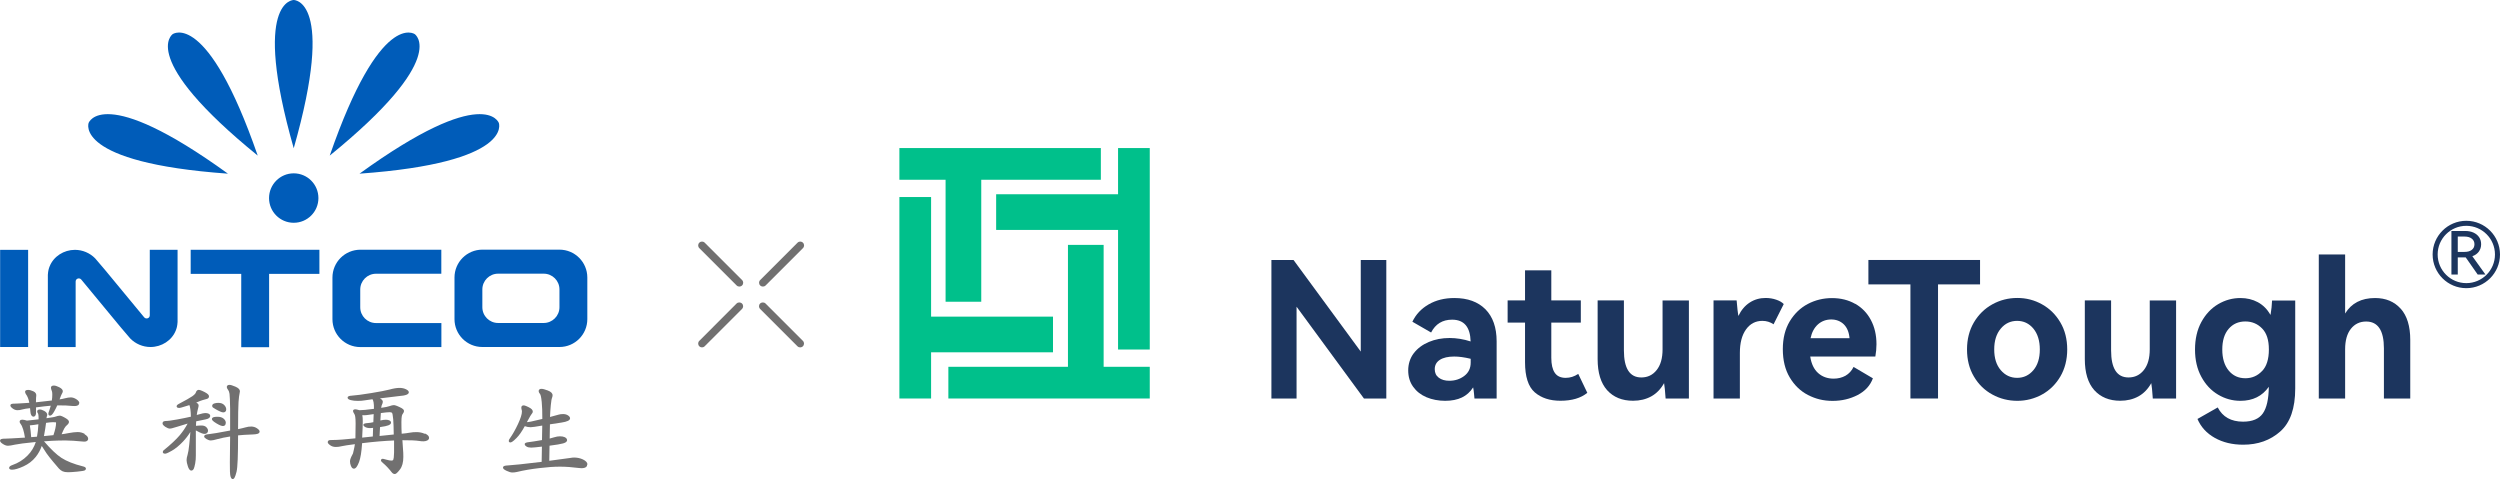 <?xml version="1.0" encoding="UTF-8"?>
<svg id="_图层_2" data-name="图层 2" xmlns="http://www.w3.org/2000/svg" viewBox="0 0 377.73 72.38">
  <defs>
    <style>
      .cls-1 {
        fill: #717070;
      }

      .cls-1, .cls-2, .cls-3, .cls-4, .cls-5 {
        stroke-width: 0px;
      }

      .cls-2 {
        fill: #00c08b;
      }

      .cls-3 {
        fill-rule: evenodd;
      }

      .cls-3, .cls-4 {
        fill: #005cb9;
      }

      .cls-5 {
        fill: #1c355e;
      }
    </style>
  </defs>
  <g id="_图层_1-2" data-name="图层 1">
    <g>
      <path class="cls-1" d="m111.71,43.3c-.15,0-.3-.06-.41-.17l-5.64-5.64c-.23-.23-.23-.59,0-.82.23-.23.59-.23.82,0l5.64,5.64c.23.23.23.59,0,.82-.11.11-.26.17-.41.17"/>
      <path class="cls-1" d="m115.27,43.3c-.15,0-.3-.06-.41-.17-.23-.23-.23-.6,0-.82l5.64-5.64c.23-.23.59-.23.82,0,.23.23.23.59,0,.82l-5.64,5.64c-.11.11-.26.17-.41.17"/>
      <path class="cls-1" d="m120.9,52.49c-.15,0-.3-.06-.41-.17l-5.64-5.64c-.23-.23-.23-.59,0-.82.23-.22.59-.22.82,0l5.64,5.64c.23.23.23.59,0,.82-.11.11-.26.17-.41.17"/>
      <path class="cls-1" d="m106.07,52.49c-.15,0-.3-.06-.41-.17-.23-.23-.23-.6,0-.82l5.63-5.64c.23-.22.59-.22.82,0,.23.23.23.59,0,.82l-5.64,5.64c-.11.11-.26.17-.41.17"/>
    </g>
    <g>
      <polygon class="cls-2" points="135.89 22.37 166.33 22.37 166.33 27.16 148.26 27.16 148.26 45.59 142.87 45.59 142.87 27.16 135.89 27.16 135.89 22.37"/>
      <polygon class="cls-2" points="173.72 22.37 173.72 52.81 168.93 52.81 168.93 34.74 150.51 34.74 150.51 29.35 168.93 29.35 168.93 22.37 173.72 22.37"/>
      <polygon class="cls-2" points="173.72 60.21 143.29 60.21 143.29 55.42 161.36 55.42 161.36 37 166.75 37 166.75 55.42 173.72 55.42 173.72 60.21"/>
      <polygon class="cls-2" points="135.89 60.21 135.89 29.77 140.68 29.77 140.68 47.84 159.1 47.84 159.1 53.23 140.68 53.23 140.68 60.21 135.89 60.21"/>
      <polygon class="cls-5" points="195.44 39.28 205.6 53.12 205.6 39.28 209.46 39.28 209.46 60.21 206.08 60.21 195.9 46.34 195.9 60.21 192.1 60.21 192.1 39.28 195.44 39.28"/>
      <path class="cls-5" d="m224.44,46.73c1.12,1.14,1.69,2.75,1.69,4.85v8.64h-3.35c-.02-.15-.04-.41-.07-.76-.03-.35-.07-.66-.13-.93-.44.69-1.01,1.2-1.7,1.53-.7.33-1.54.5-2.53.5s-1.97-.18-2.82-.54c-.85-.36-1.52-.89-2.02-1.59-.5-.7-.74-1.52-.74-2.47s.28-1.86.84-2.59c.56-.73,1.32-1.3,2.27-1.7.95-.4,2-.6,3.15-.6,1.03,0,2.09.17,3.17.52-.06-2.19-.99-3.29-2.8-3.29-1.45,0-2.51.65-3.17,1.94l-2.83-1.63c.53-1.11,1.35-1.98,2.46-2.62,1.11-.64,2.4-.96,3.89-.96,2,0,3.56.57,4.69,1.7m-2.23,7.48c-.95-.23-1.78-.34-2.49-.34-.93,0-1.66.17-2.17.5-.51.33-.77.8-.77,1.41,0,.56.2.98.61,1.29.41.31.94.46,1.59.46.86,0,1.61-.24,2.26-.73.65-.49.97-1.16.97-2.02v-.57Z"/>
      <path class="cls-5" d="m239.83,59.35c-.97.8-2.33,1.2-4.06,1.2-1.6,0-2.89-.42-3.88-1.27-.98-.85-1.47-2.37-1.47-4.56v-5.98h-2.63v-3.35h2.63v-4.55h3.97v4.55h4.46v3.35h-4.46v5.32c0,.99.17,1.74.52,2.26.34.51.89.77,1.66.77.67,0,1.3-.2,1.89-.6l1.37,2.86Z"/>
      <path class="cls-5" d="m251.21,45.4h3.97v14.81h-3.52c-.08-1.14-.15-1.92-.23-2.32-.5.89-1.14,1.56-1.94,2-.8.44-1.72.66-2.75.66-1.66,0-2.96-.54-3.92-1.6-.95-1.07-1.43-2.63-1.43-4.69v-8.87h3.97v7.55c0,2.73.88,4.09,2.63,4.09.95,0,1.73-.37,2.32-1.12.59-.74.89-1.78.89-3.12v-7.41Z"/>
      <path class="cls-5" d="m268.37,45.28c.5.17.88.39,1.14.66l-1.54,3.06c-.5-.34-1.06-.52-1.69-.52-1.03,0-1.85.43-2.47,1.29-.62.86-.93,2.04-.93,3.55v6.89h-3.98v-14.82h3.49c.1,1.14.18,1.93.26,2.35.44-.9,1.01-1.57,1.72-2.03.71-.46,1.51-.69,2.4-.69.57,0,1.11.09,1.6.26"/>
      <path class="cls-5" d="m280.31,45.9c1.02.58,1.81,1.4,2.37,2.46.56,1.06.84,2.27.84,3.65,0,.61-.06,1.23-.17,1.86h-9.84c.17,1.11.57,1.94,1.2,2.5.63.56,1.41.84,2.34.84.67,0,1.26-.15,1.79-.44.52-.3.93-.74,1.22-1.33l2.92,1.72c-.4,1.09-1.17,1.93-2.3,2.52-1.14.59-2.4.89-3.79.89s-2.57-.3-3.72-.89c-1.14-.59-2.06-1.48-2.76-2.66-.7-1.18-1.04-2.6-1.04-4.26s.35-3.04,1.04-4.2c.7-1.16,1.61-2.04,2.73-2.63,1.12-.59,2.34-.89,3.66-.89s2.48.29,3.5.87m-5.62,3.1c-.55.49-.93,1.19-1.12,2.09h5.89c-.08-.91-.37-1.61-.87-2.1-.5-.48-1.14-.73-1.9-.73s-1.45.25-2,.74"/>
      <polygon class="cls-5" points="282.3 39.28 299.17 39.28 299.17 42.97 292.82 42.97 292.82 60.21 288.65 60.21 288.65 42.97 282.3 42.97 282.3 39.28"/>
      <path class="cls-5" d="m298.24,48.71c.7-1.18,1.63-2.09,2.79-2.73,1.16-.64,2.42-.96,3.77-.96s2.58.32,3.73.96c1.15.64,2.08,1.55,2.77,2.73.7,1.18,1.04,2.55,1.04,4.09s-.35,2.91-1.04,4.09c-.7,1.18-1.62,2.09-2.77,2.72-1.15.63-2.4.95-3.73.95s-2.61-.31-3.77-.95c-1.16-.63-2.09-1.53-2.79-2.72-.7-1.18-1.04-2.54-1.04-4.09s.35-2.91,1.04-4.09m4.06,7.22c.66.77,1.48,1.16,2.47,1.16s1.81-.39,2.46-1.16c.65-.77.97-1.81.97-3.13s-.33-2.37-.97-3.15c-.65-.78-1.47-1.17-2.46-1.17s-1.82.39-2.47,1.17c-.66.78-.99,1.83-.99,3.15s.33,2.36.99,3.13"/>
      <path class="cls-5" d="m324.82,45.4h3.97v14.81h-3.52c-.08-1.14-.15-1.92-.23-2.32-.5.89-1.14,1.56-1.94,2-.8.44-1.72.66-2.75.66-1.66,0-2.96-.54-3.92-1.6-.95-1.07-1.43-2.63-1.43-4.69v-8.87h3.97v7.55c0,2.73.88,4.09,2.63,4.09.95,0,1.73-.37,2.32-1.12.59-.74.89-1.78.89-3.12v-7.41Z"/>
      <path class="cls-5" d="m346.79,45.4v13.3c0,2.99-.75,5.16-2.26,6.49-1.51,1.34-3.37,2-5.61,2-1.62,0-3.05-.34-4.28-1.03-1.23-.69-2.1-1.64-2.62-2.86l3.06-1.74c.74,1.43,2.02,2.15,3.83,2.15,1.41,0,2.41-.42,2.99-1.25.58-.83.88-2.17.9-4.02-.99,1.41-2.42,2.12-4.29,2.12-1.2,0-2.33-.31-3.37-.93-1.05-.62-1.89-1.51-2.53-2.69-.64-1.17-.96-2.55-.96-4.13s.32-2.99.96-4.16c.64-1.17,1.48-2.07,2.53-2.69,1.05-.62,2.17-.93,3.37-.93.97,0,1.85.21,2.63.63.78.42,1.42,1.06,1.92,1.92.13-.78.21-1.5.23-2.17h3.49Zm-5.01,10.67c.69-.72,1.03-1.81,1.03-3.26s-.34-2.49-1.03-3.19c-.69-.7-1.53-1.05-2.52-1.05-1.05,0-1.89.37-2.53,1.12-.64.74-.96,1.78-.96,3.12s.32,2.39.96,3.17c.64.78,1.48,1.17,2.53,1.17.99,0,1.83-.36,2.52-1.09"/>
      <path class="cls-5" d="m362.73,46.64c.96,1.08,1.44,2.65,1.44,4.71v8.87h-3.98v-7.58c0-2.71-.9-4.06-2.69-4.06-.95,0-1.72.37-2.3,1.1-.58.73-.87,1.77-.87,3.1v7.44h-3.98v-21.77h3.98v8.92c.95-1.56,2.46-2.34,4.52-2.34,1.62,0,2.91.54,3.88,1.62"/>
      <path class="cls-5" d="m372.64,43.54c-2.81,0-5.09-2.28-5.09-5.09s2.28-5.09,5.09-5.09,5.09,2.29,5.09,5.09-2.28,5.09-5.09,5.09m0-9.42c-2.39,0-4.33,1.94-4.33,4.33s1.94,4.33,4.33,4.33,4.33-1.94,4.33-4.33-1.94-4.33-4.33-4.33"/>
      <path class="cls-5" d="m375.53,41.48h-1.17l-1.81-2.59h-1.2v2.59h-.96v-6.58h2.1c.47,0,.88.08,1.25.25.36.17.64.4.84.7.2.3.3.65.3,1.05,0,.43-.12.8-.35,1.12-.24.32-.56.55-.98.69l1.98,2.77Zm-4.18-5.74v2.32h1.02c.47,0,.83-.1,1.1-.31.26-.2.4-.48.4-.84s-.13-.64-.4-.85c-.26-.21-.63-.32-1.1-.32h-1.02Z"/>
    </g>
    <g>
      <g>
        <path class="cls-3" d="m40.65,29.93c0-2.06,1.67-3.74,3.73-3.74s3.73,1.67,3.73,3.74c0,2.06-1.67,3.73-3.73,3.73-2.06,0-3.73-1.67-3.73-3.73"/>
        <path class="cls-3" d="m44.38,0s-6.41-.1,0,22.4c6.41-22.5,0-22.4,0-22.4"/>
        <path class="cls-3" d="m26.09,5.16s-5.31,3.59,12.85,18.35C31.28,1.39,26.09,5.16,26.09,5.16"/>
        <path class="cls-3" d="m13.39,18.58s-2.29,5.99,21.05,7.66c-18.96-13.72-21.05-7.66-21.05-7.66"/>
        <path class="cls-3" d="m62.67,5.16s5.31,3.59-12.85,18.35C57.48,1.4,62.67,5.16,62.67,5.16"/>
        <path class="cls-3" d="m75.37,18.58s2.29,5.99-21.05,7.66c18.96-13.72,21.05-7.66,21.05-7.66"/>
      </g>
      <g>
        <path class="cls-1" d="m88.72,70.19c0,.25-.15.55-.87.55-.13,0-.27-.01-.39-.03-1.01-.13-1.97-.2-2.86-.2s-1.93.07-3.14.22c-1.2.14-2.33.33-3.36.58-.23.05-.45.08-.68.08s-.51-.08-.85-.24c-.41-.19-.57-.33-.57-.5,0-.29.45-.31.65-.32.75-.04,2.59-.23,5.19-.55l.04-2.3c-.82.1-1.37.15-1.62.15-.29,0-.52-.05-.69-.15-.13-.08-.29-.2-.29-.37,0-.2.25-.27.7-.32.35-.04.99-.14,1.91-.3l.04-2.19c-.97.17-1.55.25-1.76.25-.29,0-.58-.05-.88-.16-.42.77-.83,1.37-1.24,1.78-.59.6-.81.68-.95.68s-.23-.1-.23-.24c0-.1.05-.22.17-.38.42-.59.83-1.32,1.23-2.17.39-.84.59-1.47.59-1.88,0-.09-.01-.18-.04-.26-.04-.12-.05-.24-.05-.35,0-.15.09-.32.34-.32.1,0,.28.03.78.28.42.21.61.42.61.65,0,.13-.07.27-.2.41-.05.05-.2.28-.69,1.19h.05c.16,0,.69-.08,2.28-.48,0-1.04-.02-1.91-.09-2.57-.09-.9-.2-1.12-.24-1.17-.14-.17-.22-.33-.22-.48,0-.08.03-.33.43-.33.2,0,.51.08.95.25.48.18.72.43.72.72,0,.13-.03.27-.1.43-.03.07-.1.3-.17,1.08-.06.55-.09,1.15-.12,1.77.7-.19,1.13-.3,1.29-.35.19-.06.42-.09.69-.09s.52.06.72.19c.22.14.33.29.33.45,0,.31-.41.51-1.32.65l-1.72.26-.04,2.15c.23-.05.46-.12.68-.19.61-.2,1.21-.19,1.59-.02.29.13.36.32.36.46,0,.28-.36.42-.63.49-.34.1-1.01.21-2.02.34l-.04,2.28c2.03-.26,3.12-.41,3.25-.44.15-.03.32-.05.51-.05.48,0,.92.1,1.33.29.45.22.68.47.68.76Z"/>
        <path class="cls-1" d="m64.16,65.54c-.71-.33-1.56-.29-2.29-.16-.31.06-.71.11-1.18.15-.03-.55-.04-1.14-.04-1.76,0-.84.1-1.1.16-1.17.15-.2.23-.36.23-.52,0-.19-.2-.36-.68-.58-.55-.26-.76-.29-.86-.29-.16,0-.37.05-.64.15-.21.08-.64.17-1.27.26.04-.28.09-.42.13-.49.08-.16.12-.3.12-.43,0-.15-.1-.3-.29-.42-.04-.03-.09-.06-.14-.09l2.82-.34c1.08-.08,1.54-.26,1.54-.59,0-.21-.25-.36-.46-.46-.53-.25-1.26-.28-2.47.06-.53.14-1.46.32-2.75.53-1.29.21-2.31.35-3.04.4-.17.01-.53.04-.53.3,0,.2.24.3.51.37.27.07.61.11,1.01.11s.72-.02.99-.07c.24-.04.66-.1,1.25-.18.12.17.24.57.22,1.45-1.04.14-1.77.21-2.18.21-.31-.09-.52-.14-.65-.14-.32,0-.33.22-.33.26,0,.08.03.19.22.49.08.12.17.46.17,1.39,0,.73-.01,1.49-.03,2.25-1.53.16-2.7.25-3.46.25-.32,0-.44.02-.49.03-.14.04-.23.15-.23.3s.12.28.38.47c.45.33,1.07.3,1.76.13.3-.07.95-.17,1.96-.3-.04.28-.09.57-.16.85-.1.48-.14.58-.15.6-.29.52-.43.89-.43,1.13s.04.46.14.7c.11.28.26.42.45.42.27,0,.51-.3.78-1,.22-.59.38-1.55.46-2.85,1.71-.21,3.33-.35,4.83-.41,0,.69,0,1.3,0,1.82-.01.68-.07.95-.11,1.06-.03.08-.09.16-.27.16-.19,0-.44-.04-.74-.13-.44-.13-.56-.14-.61-.14-.17,0-.25.12-.25.24,0,.11.09.22.33.42.18.14.4.36.66.63.26.28.45.51.58.68.16.22.33.33.51.33.14,0,.33-.08.79-.69.34-.44.51-1.08.51-1.89,0-.42-.01-.82-.05-1.19-.03-.33-.06-.77-.09-1.34,1.14-.01,2.01.03,2.59.12.39.07.85.08,1.15-.07.24-.12.29-.29.29-.41,0-.25-.2-.46-.61-.65Zm-7.76-1.75c-.27.07-.56.11-.84.13-.37.03-.66.07-.66.28,0,.16.17.26.33.35.3.15.67.15,1.14.1l-.04,1.3-1.61.17c.06-1.11.09-1.95.09-2.47,0-.4-.02-.7-.07-.92.11,0,.21.01.3.01.16,0,.38-.02.64-.06l.78-.11-.05,1.23Zm.95,2.07l.07-1.33c.62-.09,1.03-.17,1.24-.26.18-.07.42-.19.42-.4,0-.11-.04-.26-.27-.36-.25-.11-.64-.14-1.34.02l.07-1.12c.63-.09,1.07-.13,1.32-.13.14,0,.32.02.38.12.04.06.11.27.17.95.04.52.07,1.29.08,2.3l-2.13.22Z"/>
        <g>
          <path class="cls-1" d="m34.11,63.9c0,.29-.16.47-.42.47-.21,0-.52-.12-.97-.39-.58-.35-.7-.52-.7-.66,0-.35.58-.35.85-.35.38,0,.68.09.9.27.23.19.35.41.35.66Z"/>
          <path class="cls-1" d="m34.18,61.86c0,.28-.17.45-.45.45-.11,0-.26-.04-.46-.13-.19-.08-.42-.2-.68-.35-.37-.22-.43-.27-.46-.3-.05-.06-.07-.13-.07-.21,0-.13.06-.3.38-.38.19-.05.37-.07.55-.07.39,0,.68.11.89.33s.3.44.3.67Z"/>
          <path class="cls-1" d="m29.64,63.66c0,.21-.01.43-.03.68.3-.03.57-.05.82-.05.34,0,.59.09.76.27.16.17.24.34.24.49,0,.2-.08.32-.15.38-.1.09-.22.13-.38.13-.16,0-.48-.06-1.31-.53v1.9c-.01.85,0,1.47,0,1.88.01.41-.03.82-.1,1.22-.08.41-.15.67-.22.81-.12.22-.26.26-.36.26-.28,0-.43-.35-.53-.66-.12-.38-.19-.68-.19-.91s.05-.5.15-.81c.09-.29.18-.82.26-1.6.06-.58.12-1.2.16-1.85-.33.54-.71,1.03-1.13,1.47-.58.61-1.14,1.06-1.66,1.36-.71.4-.91.45-1.03.45-.32,0-.34-.19-.34-.25,0-.08.03-.2.17-.3,1.05-.85,1.86-1.61,2.4-2.25.46-.55.85-1.13,1.18-1.75-.6.18-1.14.34-1.61.49-.77.25-.97.27-1.06.27-.2,0-.43-.09-.69-.26-.29-.2-.43-.36-.43-.52s.08-.29.23-.33c.1-.03.25-.05.47-.05.13,0,.5-.04,1.51-.22.77-.14,1.46-.28,2.07-.42-.01-.82-.09-1.41-.22-1.75-1.17.38-1.44.43-1.55.43-.33,0-.38-.16-.38-.25,0-.19.21-.29.27-.33,1.07-.56,1.77-.96,2.1-1.19.38-.27.5-.45.53-.56.1-.35.32-.4.44-.4.1,0,.3.03.87.32.48.25.68.44.68.65s-.13.35-.34.4c-.14.03-.35.09-.64.18-.28.09-.5.17-.64.24-.09.04-.19.08-.31.13.04.02.09.04.12.07.2.12.24.27.24.37,0,.07-.01.21-.12.59-.06.22-.11.5-.16.84.88-.26,1.14-.29,1.27-.29.22,0,.38.03.51.09.22.1.25.25.25.34,0,.26-.23.44-.7.53-.36.07-.83.16-1.42.29Z"/>
          <path class="cls-1" d="m39.22,65.22c0,.34-.51.4-1,.42-.98.04-1.74.08-2.25.14,0,3.04-.07,4.84-.23,5.5-.23.92-.39,1.1-.58,1.1-.2,0-.29-.24-.35-.47-.06-.25-.09-.91-.08-2.04,0-1.06.02-2.37.04-3.92-.77.12-1.39.25-1.85.38-.52.15-.87.22-1.06.22-.2,0-.42-.07-.64-.2-.26-.16-.37-.27-.37-.4,0-.27.36-.33.74-.36.38-.03,1.45-.21,3.18-.54,0-1.06,0-2.17,0-3.32-.02-1.19-.05-1.94-.09-2.22-.04-.26-.11-.46-.21-.58-.13-.17-.2-.33-.2-.47,0-.07.03-.31.4-.31.19,0,.48.09.9.27.46.2.68.43.68.7,0,.09-.02.19-.05.31-.06.23-.11.67-.16,1.32-.04.63-.07,2-.07,4.09.46-.1.82-.18,1.09-.26.66-.19,1.25-.21,1.75.12.29.19.42.35.42.52Z"/>
        </g>
        <g>
          <path class="cls-1" d="m12.8,65.56c-.33-.19-.69-.28-1.07-.28s-.82.06-1.38.16c-.4.08-.75.14-1.04.17.17-.4.31-.71.41-.89.12-.2.25-.37.39-.48.2-.16.31-.33.31-.5,0-.2-.18-.38-.6-.62-.51-.29-.7-.32-.8-.32-.15,0-.39.06-.74.18-.06.02-.29.07-1.26.21.03-.2.06-.3.09-.37.02-.04.03-.09.03-.14,0-.23-.15-.42-.45-.59-.27-.15-.49-.22-.68-.22-.36,0-.39.22-.39.28,0,.12.04.23.12.32.03.05.1.23.09.89-.62.08-1.21.14-1.76.19-.3-.09-.53-.14-.7-.14-.37,0-.4.22-.4.29,0,.13.06.27.2.43.07.08.17.27.33.75.11.36.2.78.27,1.24-1.69.1-2.72.16-3.06.16-.23,0-.7,0-.7.3,0,.16.13.31.44.51.26.17.52.26.75.26s.57-.06,1.07-.17c.45-.1,1.51-.24,3.14-.4-.25.77-.66,1.46-1.25,2.05-.64.65-1.41,1.13-2.28,1.43-.25.09-.5.22-.5.43,0,.1.06.28.42.28.43,0,1-.17,1.75-.51.74-.34,1.36-.81,1.83-1.4.4-.49.71-1.06.93-1.68.27.44.51.81.72,1.11.25.36.59.79,1.01,1.29.41.49.7.84.86,1.01.17.19.36.33.56.42.21.09.47.14.81.14.32,0,.77-.03,1.39-.09.82-.09,1.01-.13,1.08-.16.21-.08.24-.22.24-.3,0-.22-.3-.3-.43-.33-1.39-.35-2.5-.79-3.28-1.3-.73-.48-1.61-1.32-2.62-2.49.28-.03.68-.05,1.2-.08.74-.04,1.43-.05,2.07-.05s1.54.06,2.69.17c.2.02.36,0,.49-.07.19-.11.22-.26.22-.36,0-.25-.18-.47-.54-.68Zm-7.21.42l-.88.07c-.05-.71-.12-1.3-.2-1.78.47-.04.9-.1,1.29-.17-.04.73-.11,1.36-.21,1.88Zm2.48-.23c-.15.01-.52.05-1.43.14.15-.8.26-1.47.32-2,.46-.07.81-.1,1.05-.1.36,0,.44.03.45.03,0,0,.01.03.01.11,0,.42-.13,1.03-.4,1.83Z"/>
          <path class="cls-1" d="m11.97,60.88c0,.22-.13.47-.73.47-.09,0-.18,0-.28-.01-.61-.07-1.38-.1-2.31-.09-.11.26-.26.56-.45.9-.25.45-.45.65-.64.65-.12,0-.25-.07-.25-.29,0-.07.01-.2.15-.53.07-.18.14-.41.21-.68-.51.04-1.25.12-2.23.25v.77c.01.16-.01.3-.07.41-.09.18-.22.22-.31.22-.13,0-.24-.07-.33-.22-.07-.12-.12-.27-.13-.45-.01-.13-.03-.33-.06-.61-.49.05-.86.11-1.11.18-.63.18-1.07.2-1.5-.12-.26-.19-.36-.33-.36-.47,0-.27.38-.27.53-.27.23,0,1.02-.04,2.33-.13-.1-.55-.28-1-.53-1.33-.07-.12-.11-.23-.11-.34,0-.13.08-.28.46-.28.22,0,.48.07.79.21.35.16.5.43.43.77-.01.05-.04.21-.04.89.61-.06,1.42-.15,2.4-.27.05-.31.07-.61.07-.9,0-.38-.06-.54-.1-.62-.07-.15-.1-.29-.1-.42,0-.1.04-.32.43-.32.21,0,.48.08.81.25.37.19.55.39.55.61,0,.11-.05.24-.16.42-.05.09-.15.29-.33.81.28-.04.55-.09.79-.16.34-.09.65-.14.91-.14.27,0,.56.1.84.28.3.2.45.4.45.6Z"/>
        </g>
      </g>
      <g>
        <rect class="cls-4" x=".02" y="37.75" width="4.23" height="14.68"/>
        <polygon class="cls-3" points="48.26 37.74 40.66 37.74 36.45 37.74 28.81 37.74 28.81 41.38 36.45 41.38 36.45 52.46 40.66 52.46 40.66 41.38 48.26 41.38 48.26 37.74"/>
        <path class="cls-3" d="m56.83,48.81h9.86v3.63h-12.25c-2.32,0-4.21-1.88-4.21-4.21v-6.29c0-2.33,1.89-4.21,4.21-4.21h12.24v3.63h-9.87c-1.31,0-2.38,1.07-2.38,2.38v2.69c0,1.32,1.07,2.38,2.38,2.38Z"/>
        <path class="cls-3" d="m84.53,37.72h-4.03s-3.59,0-3.59,0h-4.03c-2.33,0-4.21,1.89-4.21,4.21v6.29c0,2.32,1.88,4.21,4.21,4.21h4.03s3.59,0,3.59,0h4.03c2.33,0,4.21-1.89,4.21-4.21v-6.29c0-2.32-1.88-4.21-4.21-4.21Zm0,8.7c0,1.31-1.07,2.38-2.38,2.38h-1.65s-3.59,0-3.59,0h-1.65c-1.32,0-2.38-1.07-2.38-2.38v-2.69c0-1.31,1.07-2.38,2.38-2.38h1.65s3.59,0,3.59,0h1.65c1.32,0,2.38,1.07,2.38,2.38v2.69Z"/>
        <path class="cls-4" d="m22.63,37.74v9.9c0,.25-.16.4-.32.45-.15.05-.37.04-.53-.15l-4.75-5.75h0s-1.2-1.45-1.2-1.45l-1.21-1.42-.24-.28h0c-.8-.82-1.91-1.29-3.06-1.29-1.66,0-3.23.98-3.83,2.52-.12.31-.22.62-.26,1.26v10.91s4.2,0,4.2,0v-9.9c0-.25.16-.4.32-.45.15-.05.37-.04.53.15l4.75,5.75h0s1.2,1.45,1.2,1.45l1.21,1.42.24.28h0c.8.82,1.91,1.29,3.06,1.29,1.66,0,3.23-.98,3.83-2.52.12-.31.22-.62.26-1.26v-10.91s-4.2,0-4.2,0Z"/>
      </g>
    </g>
  </g>
</svg>